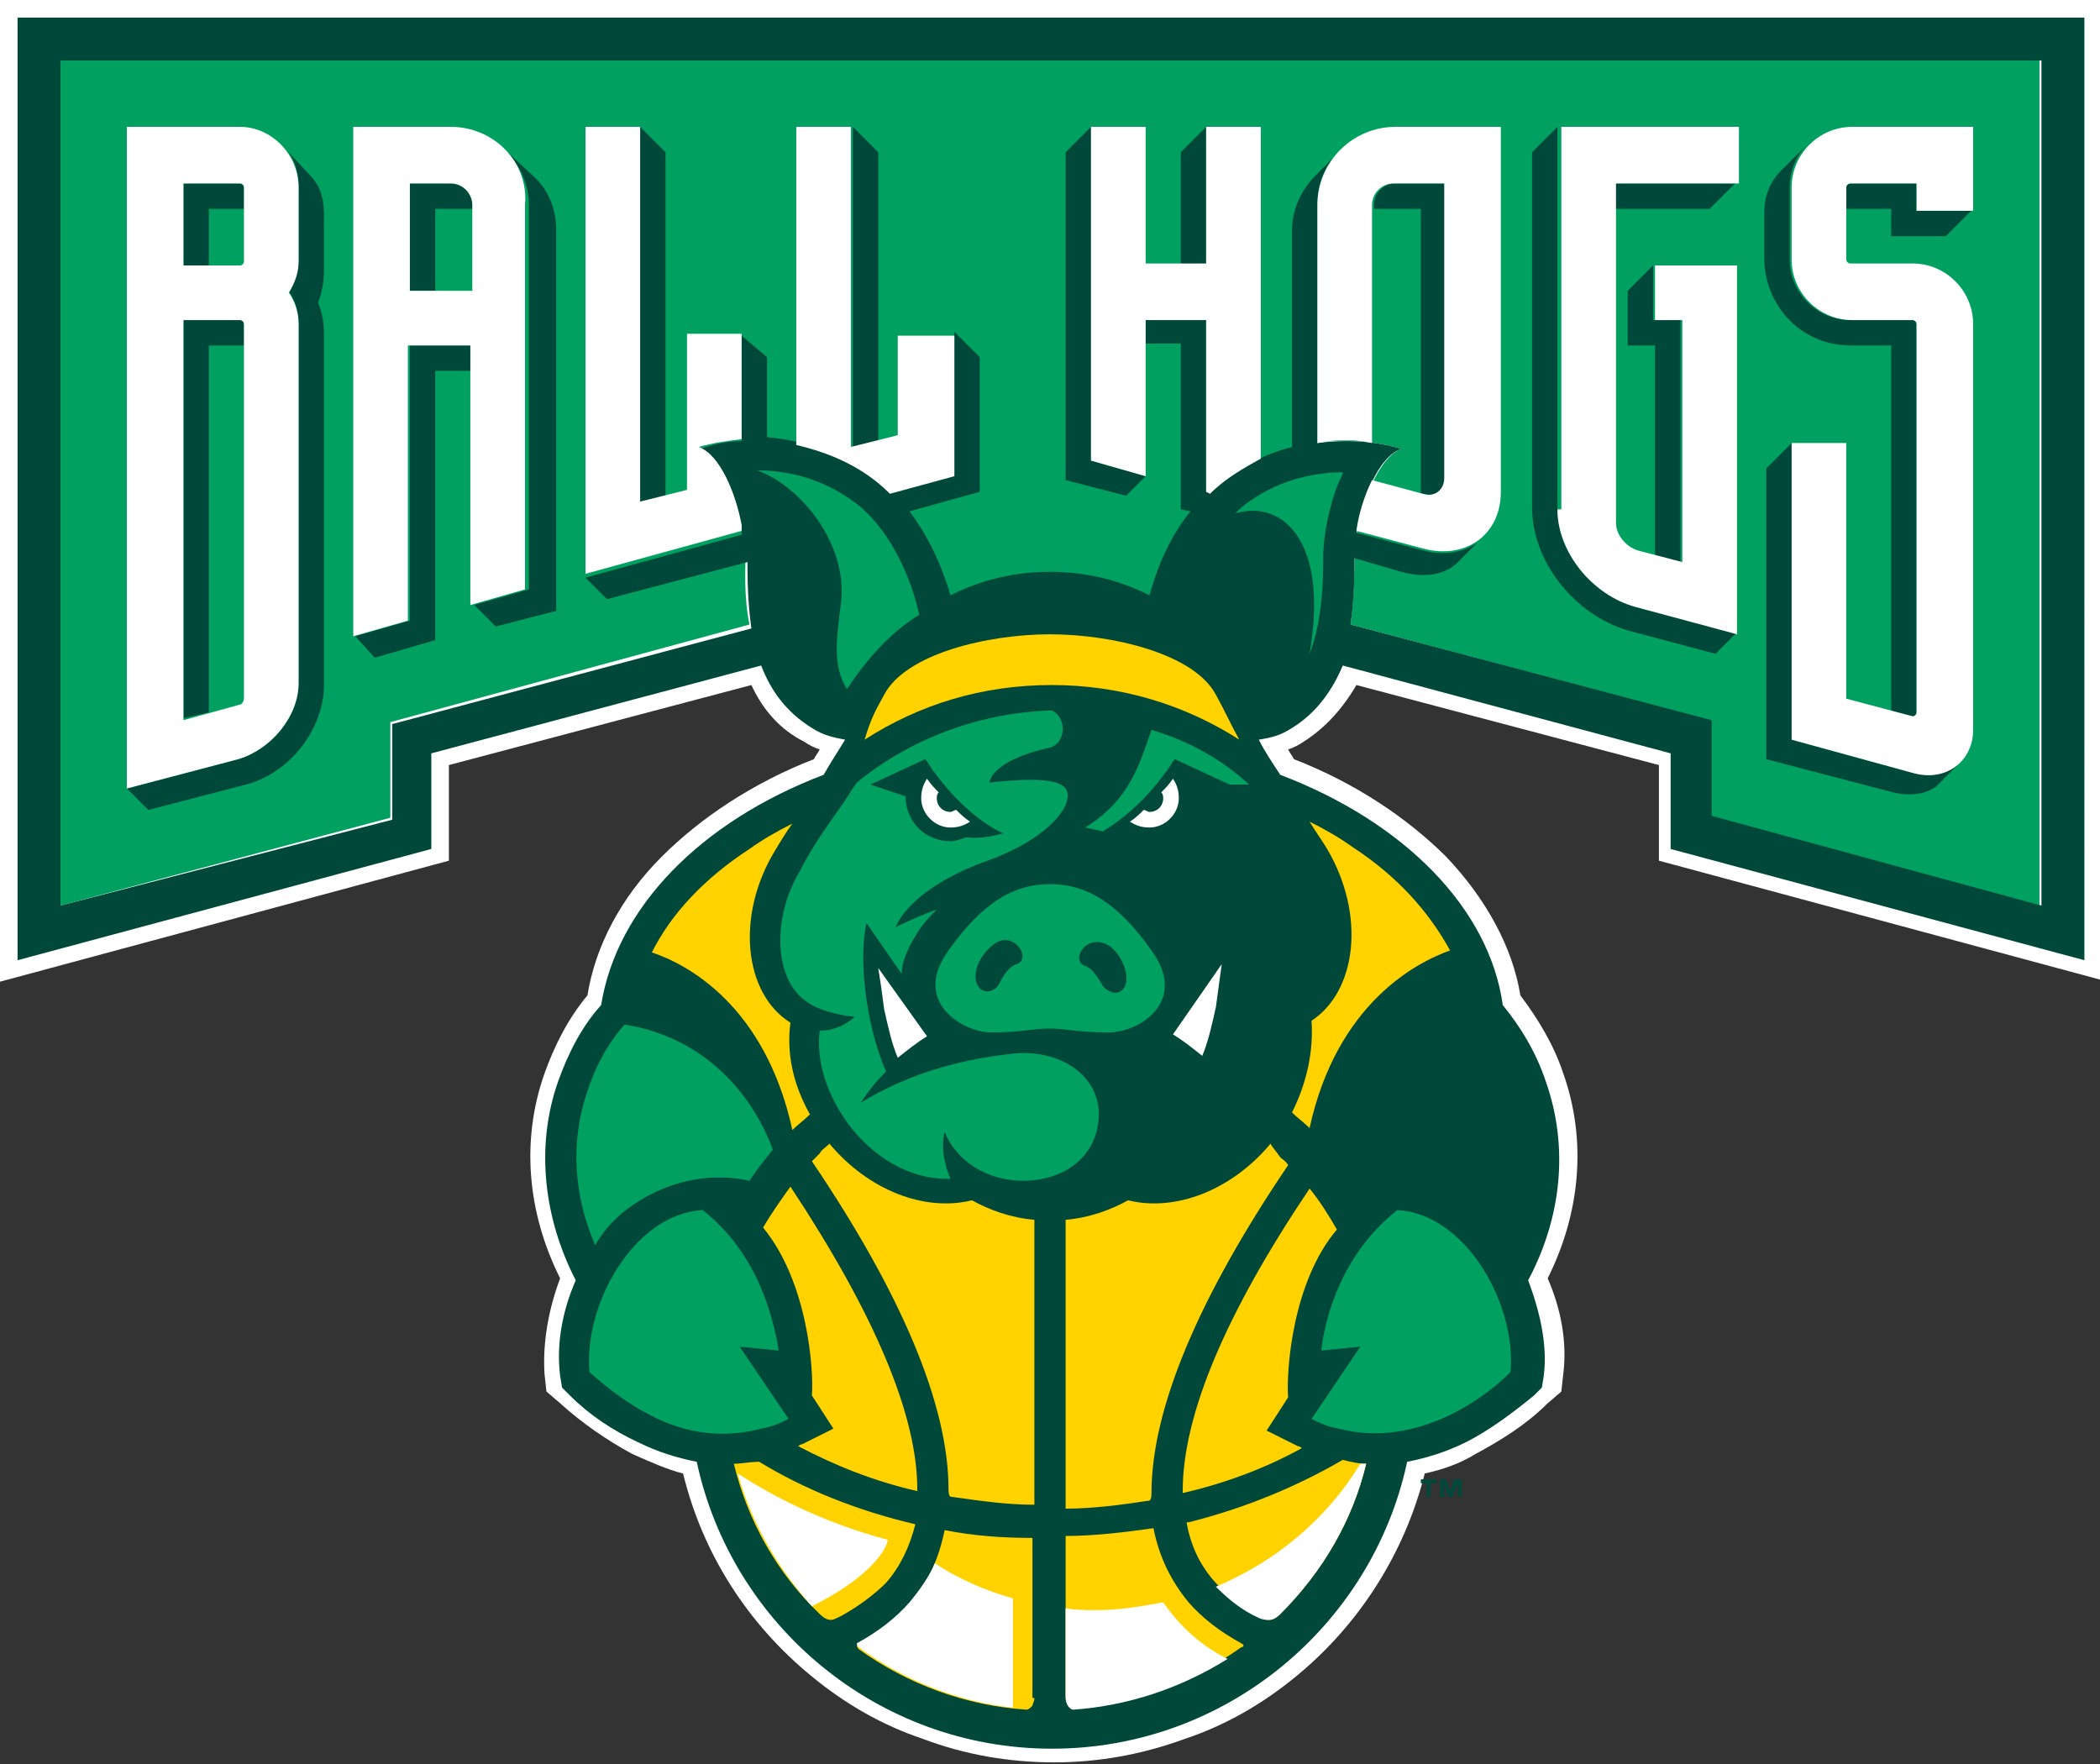 <?xml version="1.0" encoding="UTF-8"?> <!-- Generator: Adobe Illustrator 22.0.1, SVG Export Plug-In . SVG Version: 6.00 Build 0) --> <svg xmlns="http://www.w3.org/2000/svg" xmlns:xlink="http://www.w3.org/1999/xlink" id="Layer_1" x="0px" y="0px" viewBox="0 0 107.6 90.4" style="enable-background:new 0 0 107.6 90.4;" xml:space="preserve"><rect x="0" y="0" width="107.6" height="90.4" fill="#333333" stroke="none"/> <style type="text/css"> .st0{fill:#D2AA41;} .st1{fill:#002B5C;} .st2{fill:#FFFFFF;} .st3{fill:#E31837;} .st4{fill:#231F20;} .st5{fill:url(#SVGID_1_);} .st6{fill:#D1A941;} .st7{fill:url(#SVGID_2_);} .st8{fill:#00002A;} .st9{fill:url(#SVGID_3_);} .st10{fill:#001846;} .st11{fill:#DCE5EB;} .st12{fill:#E21936;} .st13{fill:url(#SVGID_4_);} .st14{fill:url(#SVGID_5_);} .st15{fill:url(#SVGID_6_);} .st16{fill:url(#SVGID_7_);} .st17{fill:url(#SVGID_8_);} .st18{fill:#828E96;} .st19{fill:#9D0620;} .st20{fill:#022E61;} .st21{fill:#9C8C85;} .st22{fill:#FDFDFD;} .st23{fill:#F17636;} .st24{fill:#EF7636;} .st25{fill:#37246A;} .st26{fill:#FFC425;} .st27{fill:#00A160;} .st28{fill:#00483A;} .st29{fill:#FFD200;} .st30{fill:#B0B7BC;} .st31{fill:#652D89;} .st32{fill:#C4CED4;} .st33{fill:#0080C5;} .st34{fill:#00539B;} .st35{fill:#002D62;} .st36{fill:#D31245;} .st37{fill:#98002E;} </style> <g> <path class="st2" d="M0,0v50.3l23-6.2v-4.9l15.5-4.1c0.6,1.3,1.5,2.3,2.7,2.9c0.3,0.2,0.5,0.3,0.8,0.4c-0.1,0.2-0.2,0.3-0.3,0.5 c-3.1,1.2-5.8,3-7.8,5c-2.1,2.1-3.4,4.6-3.8,7.1c-1,1.2-1.7,2.6-2.2,4c-1.2,3.4-0.9,7.1,0.8,10.5c-0.6,1.6-0.9,3.3-0.8,4.9l0.1,0.9 l0.7,0.6c1.1,1,2.4,1.9,3.7,2.6c0.9,0.4,1.8,0.8,2.6,1c1,4.1,3.3,7.7,6.6,10.4c1.7,1.4,3.6,2.5,5.7,3.2c2.1,0.8,4.4,1.2,6.7,1.2h0 c2.3,0,4.5-0.4,6.7-1.2c2.1-0.7,4-1.8,5.7-3.2c3.3-2.7,5.6-6.4,6.6-10.4c0.9-0.2,1.8-0.5,2.6-1c1.3-0.7,2.6-1.5,3.7-2.6l0.7-0.6 l0.1-0.9c0.2-1.6-0.1-3.3-0.8-4.9c1.7-3.4,2-7.1,0.8-10.5c-0.5-1.5-1.3-2.8-2.2-4c-0.4-2.5-1.8-5-3.8-7.1c-2-2-4.7-3.8-7.8-5 c-0.1-0.2-0.2-0.3-0.3-0.5c0.3-0.1,0.5-0.2,0.8-0.4c1.1-0.7,2-1.7,2.7-2.9l15.5,4.1v4.9l23,6.2V0H0z"></path> <path class="st27" d="M104.5,46.4l0-43.3H3.1l0,43.3l16.9-4.5v-4.9L38.4,32c-0.3-1.5-0.2-2.9-0.2-3.6c0-1.6-1-5-2.4-5.4 c4.3-1.2,10.8,0.3,12.9,7.6c1.6-0.8,3.3-1.2,5.1-1.2c1.8,0,3.5,0.4,5.1,1.2c2.1-7.4,8.6-8.9,12.9-7.6c-1.4,0.5-2.4,3.9-2.4,5.4 c0,0.7,0,2.1-0.2,3.6l18.4,4.9v4.9L104.5,46.4z"></path> <g> <path class="st28" d="M98,39.6l-6.2-1.7V22.7L90.5,24v14.9l6.5,1.7c0.8,0.2,1.7,0.1,2.2-0.3l1.1-1.1C99.6,39.7,98.8,39.8,98,39.6z "></path> <polygon class="st28" points="55.9,6.5 54.6,7.8 54.6,24.6 57.7,25.4 58.7,24.4 55.9,23.6 "></polygon> <polygon class="st28" points="61.8,6.5 60.5,7.8 60.5,13.6 61.8,13.6 "></polygon> <polygon class="st28" points="45,7.8 43.7,6.5 43.7,22.9 45,22.6 "></polygon> <polygon class="st28" points="34.1,7.8 32.8,6.5 32.8,25.8 34.1,25.5 "></polygon> <path class="st28" d="M22.3,10.7h1.9v-0.2c0-0.6-0.5-1.1-1.1-1.1H21v5.5h1.3V10.7z"></path> <polygon class="st28" points="24.3,17.7 21,17.7 21,31.8 18.2,32.6 19.2,33.7 22.3,32.8 22.3,19 24.3,19 "></polygon> <path class="st28" d="M10.7,17.7h1.8v-1.1c0-0.1-0.1-0.2-0.2-0.2H9.4v20.4l1.3-0.3V17.7z"></path> <path class="st28" d="M10.7,10.7h1.8V9.6c0-0.1-0.1-0.2-0.2-0.2H9.4v4.2h1.3V10.7z"></path> <path class="st28" d="M14.6,7.6c0.5,0.5,0.7,1.2,0.7,2v3.7c0,0.6-0.2,1.2-0.5,1.6c0.3,0.5,0.5,1,0.5,1.6V35c0,1.7-1.4,3.4-3.1,3.9 l-5.7,1.5l1.1,1.1l5-1.3c2.3-0.6,4-2.9,4-5.1V17.1c0-0.6-0.1-1.1-0.3-1.6c0.2-0.5,0.3-1.1,0.3-1.6v-2.3c0-0.7,0.1-1.8-0.7-2.6 L14.6,7.6z"></path> <path class="st28" d="M25.9,7.7c0.7,0.7,1.2,1.7,1.2,2.8v19.7L24.3,31l1.1,1.1l3.1-0.8V11.8c0-1.1-0.4-2.1-1.2-2.8L25.9,7.7z"></path> <path class="st28" d="M96.9,12.1h2.8l1.3-1.3h-2.8V9.4h-3.4c-0.1,0-0.2,0.1-0.2,0.2v1.1h2.3V12.1z"></path> <polygon class="st28" points="82.6,10.7 87.6,10.7 88.9,9.4 82.6,9.4 "></polygon> <polygon class="st28" points="83.4,14.9 83.4,17.7 84.8,17.7 84.8,28.5 86.1,28.9 86.1,16.4 84.7,16.4 84.7,13.6 "></polygon> <path class="st28" d="M72.8,25.3l0.2,0c0.6,0.2,1.1-0.2,1.1-0.8V9.4h-2.6c-0.6,0-1.1,0.5-1.1,1.1v0.2h2.4V25.3z"></path> <path class="st28" d="M79.8,26.1V6.5l-1.3,1.3v18.2c0,2.8,2.2,5.5,4.9,6.3l4.5,1.2l1.1-1.1l-5.2-1.4 C81.5,30.5,79.8,28.2,79.8,26.1z"></path> <path class="st28" d="M94.8,17.7h2.1v18.8l1.1,0.3c0.1,0,0.2,0,0.2-0.2V16.6c0-0.1-0.1-0.2-0.2-0.2h-3.2c-1.7,0-3.1-1.4-3.1-3.1 V9.6c0-0.8,0.3-1.6,0.9-2.2l-1.3,1.3c-0.6,0.6-0.9,1.3-0.9,2.2v2.5C90.5,15.8,92.4,17.7,94.8,17.7z"></path> </g> <path class="st28" d="M0.9,0.9v48.3l21.2-5.7v-4.9L39,34.1c0.5,1.3,1.3,2.4,2.6,3.2c0.6,0.4,1.2,0.5,1.7,0.6 c-0.3,0.5-0.7,1.1-1.1,1.8c-6.3,2.4-10.6,6.8-11.4,11.8c-1,1.1-1.7,2.5-2.2,3.9c-1.2,3.4-0.7,7.1,0.9,10.2c-0.7,1.6-1,3.3-0.8,4.9 l0.1,0.6l0.4,0.4c1,1,2.2,1.8,3.5,2.4c1,0.5,2,0.8,3,1c1.8,8.4,9.3,14.7,18.2,14.7c8.9,0,16.4-6.3,18.2-14.7c1-0.2,2-0.5,3-1 c1.2-0.6,2.4-1.5,3.5-2.4l0.4-0.4l0.1-0.6c0.2-1.6-0.2-3.3-0.8-4.9c1.7-3.2,2.1-6.8,0.9-10.2c-0.5-1.5-1.3-2.8-2.2-3.9 c-0.7-5-5.1-9.4-11.4-11.8c-0.4-0.6-0.8-1.2-1.1-1.8c0.6-0.1,1.1-0.2,1.7-0.6c1.3-0.8,2.1-2,2.6-3.2l16.8,4.5v4.9l21.2,5.7V0.9H0.9 z M87.7,41.8v-4.9L69.2,32c0.2-1.4,0.2-2.6,0.2-3.4l2.4,0.7c1.1,0.3,2.1,0.2,2.8-0.4l1.1-1.1c-0.7,0.5-1.7,0.7-2.8,0.4l-3.4-0.9 c0.3-1.7,1.1-3.9,2.3-4.3c-1.3-0.4-2.8-0.5-4.3-0.3V10.5c0-1.1,0.4-2.1,1.2-2.8L67.4,9c-0.7,0.7-1.2,1.7-1.2,2.8l0,11.1 c-1.5,0.4-2.9,1.1-4.2,2.3l-0.2-0.1v-8.8h-3.1v1.3h1.8v8.5l0.5,0.1c-0.9,1.1-1.6,2.5-2.1,4.3c-1.6-0.8-3.3-1.2-5.1-1.2 c-1.8,0-3.5,0.4-5.1,1.2c-0.5-1.7-1.2-3.1-2.1-4.3l3.6-1v-6.9l-1.3-1.3v7.2l-3.3,0.9c-1.8-1.7-4.1-2.5-6.3-2.7v-4.1L38,17.2v5.4 c-0.8,0-1.5,0.2-2.2,0.4c1.1,0.3,1.9,2.3,2.2,4v0.4l-8,2.2l1.1,1.1l7.2-1.9c0,0.7,0,2,0.2,3.4l-18.4,4.9v4.9L3.1,46.4l0-43.3h101.5 l0,43.3L87.7,41.8z"></path> <g> <polygon class="st28" points="72.8,76 73.1,76 73.1,76.7 73.3,76.7 73.3,76 73.6,76 73.6,75.8 72.8,75.8 "></polygon> <polygon class="st28" points="74.5,75.8 74.3,76.4 74.3,76.4 74.1,75.8 73.8,75.8 73.8,76.7 74,76.7 74,76 74,76 74.2,76.7 74.4,76.7 74.7,76 74.7,76 74.7,76.7 74.9,76.7 74.9,75.8 "></polygon> </g> <path class="st29" d="M62.3,35.6c-1.1-2.1-5.3-3.1-8.5-3.1s-7.4,1-8.5,3.1c-0.5,0.9-0.7,1.3-1,2.3c2.8-1.8,6-2.8,9.6-2.8 c3.5,0,6.8,1,9.6,2.8C63,37,62.8,36.5,62.3,35.6z"></path> <path class="st29" d="M40.5,52.4c-2.4-1.5-2.8-5.5-0.8-8.8c0.3-0.5,0.6-1,0.9-1.4c-0.8,0.4-1.5,0.8-2.2,1.3c-2.3,1.5-4,3.3-5,5.3 c1.8,0.6,5.8,2.7,7.2,9.1c0.3-0.3,0.6-0.5,0.9-0.8C40.6,55.5,40.3,53.9,40.5,52.4z"></path> <path class="st29" d="M69.3,43.4c-0.7-0.5-1.4-0.9-2.2-1.3c0.3,0.5,0.6,0.9,0.9,1.4c2,3.4,1.5,7.3-0.8,8.8c0.1,1.5-0.2,3.1-1,4.7 c0.3,0.3,0.6,0.5,0.9,0.8c1.4-6.4,5.5-8.5,7.2-9.1C73.2,46.7,71.6,44.9,69.3,43.4z"></path> <g> <path class="st29" d="M40.5,60.8c-0.5,0.7-1,1.4-1.4,2.1c2.3,2.8,2.6,7.3,2.5,8.6l1.1,1.7l-1.6,0.8c-0.1,0-0.2,0.1-0.2,0.1 c1.9,1,3.9,1.8,6.1,2.3c0,0,0-0.1,0-0.1C47,72.5,44.8,67.3,40.5,60.8z"></path> <path class="st29" d="M46.9,78.1C46.9,78.1,46.8,78,46.9,78.1c-3-0.7-5.7-1.8-8-3.2C38.4,74.9,38,75,37.6,75 c0.7,2.9,2.2,5.6,4.4,7.7c0.3,0.3,0.5,0.3,0.6,0.3c0.1,0,0.3-0.1,0.5-0.2c0.9-0.5,1.7-1.1,2.3-1.7C46.1,80.3,46.6,79.3,46.9,78.1 C46.9,78.1,46.9,78.1,46.9,78.1z"></path> <path class="st29" d="M53,87c0,0.2-0.1,0.3-0.1,0.4c-0.1,0.1-0.2,0.2-0.3,0.2l0,0c-3.1-0.2-6.1-1.3-8.6-3.1 c-0.1-0.1-0.1-0.2-0.1-0.2c0,0,0,0,0,0c1.1-0.5,2-1.2,2.7-2.1c0.9-1,1.5-2.3,1.8-3.8c0,0,0,0,0,0c0,0,0,0,0,0 c1.5,0.3,3,0.4,4.5,0.4c0,0,0,0,0,0c0,0,0,0,0,0.1V87z"></path> <path class="st29" d="M49.8,61.5c-2.4,0.6-5.3-0.5-7.3-2.9c-0.2,0.2-0.4,0.3-0.5,0.5c-0.1,0.1-0.3,0.3-0.4,0.4 c4.6,6.8,7,12.5,7,16.8c0,0.4,0.1,0.4,0.2,0.4c1.4,0.2,2.8,0.4,4.2,0.4l0,0c0,0,0,0,0,0c0,0,0,0,0-0.1V62.5 C51.8,62.4,50.7,62,49.8,61.5z"></path> <path class="st29" d="M65.1,58.6c-2,2.4-4.9,3.5-7.3,2.9c-0.9,0.5-2,0.9-3.2,1v14.7c0,0,0,0,0,0.1c0,0,0,0,0,0l0,0 c1.4,0,2.9-0.2,4.2-0.4c0.1,0,0.2,0,0.2-0.4c0-4.3,2.4-10,7-16.8c-0.1-0.2-0.3-0.3-0.4-0.4C65.4,59,65.2,58.8,65.1,58.6z"></path> <path class="st29" d="M63.6,84.4c-2.5,1.8-5.5,2.9-8.6,3.1l0,0c-0.2,0-0.4-0.3-0.4-0.6v-8.1c0,0,0,0,0-0.1c0,0,0,0,0,0 c1.5,0,3.1-0.2,4.5-0.4c0,0,0,0,0,0c0,0,0,0,0,0c0.3,1.5,0.9,2.7,1.8,3.8c0.7,0.8,1.6,1.5,2.7,2.1c0,0,0,0,0,0 C63.8,84.3,63.7,84.4,63.6,84.4z"></path> <path class="st29" d="M68.8,74.8c-2.4,1.4-5.1,2.5-7.9,3.2c-0.1,0-0.1,0-0.1,0c0,0,0,0,0,0c0.2,1.2,0.7,2.2,1.4,3 c0.6,0.7,1.4,1.3,2.3,1.7C64.7,83,64.9,83,65,83c0.1,0,0.3,0,0.6-0.3c2.2-2.2,3.7-4.8,4.4-7.7C69.6,75,69.2,74.9,68.8,74.8z"></path> <path class="st29" d="M66.5,74.1l-1.6-0.8l1.1-1.7c-0.1-1.3,0.2-5.9,2.5-8.6c-0.4-0.7-0.9-1.5-1.4-2.1c-4.3,6.4-6.5,11.6-6.5,15.5 c0,0,0,0.1,0,0.1c2.2-0.5,4.3-1.3,6.1-2.3C66.7,74.2,66.6,74.1,66.5,74.1z"></path> <g> <g> <path class="st2" d="M59.6,82.1c-1.1,0.2-2.2,0.4-3.4,0.4c-0.5,0-1.1,0-1.6-0.1V87c0,0.3,0.2,0.6,0.4,0.6l0,0 c2.8-0.2,5.5-1.1,7.9-2.6C61.3,84.2,60.3,83.1,59.6,82.1z"></path> <path class="st2" d="M46.6,82.1c-0.7,0.8-1.6,1.5-2.7,2.1c0,0,0,0,0,0c0,0,0,0.1,0.1,0.2c2.3,1.7,5.1,2.8,7.9,3.1v-5.6 c-1.4-0.4-2.8-1-4-1.8C47.6,80.8,47.1,81.5,46.6,82.1z"></path> <path class="st2" d="M69.7,75c-1.7,2.8-4.3,5-7.4,6.3c0.6,0.6,1.3,1.2,2.2,1.6C64.7,83,64.9,83,65,83c0.1,0,0.3,0,0.6-0.3 c2.2-2.2,3.7-4.8,4.4-7.7C69.9,75,69.8,75,69.7,75z"></path> <path class="st2" d="M45.5,78.9c-3.4-0.9-6-2.3-7.7-3.4c0.7,2.5,2,4.8,3.8,6.8C44.2,81,45.3,79.7,45.5,78.9z"></path> </g> </g> </g> <g> <g> <g> <path class="st2" d="M23.1,6.5h-5v26.1l2.8-0.8V17.7h3.2V31l2.8-0.8V10.5C27.1,8.3,25.3,6.5,23.1,6.5z M24.3,14.9H21V9.4h2.1 c0.6,0,1.1,0.5,1.1,1.1V14.9z"></path> <path class="st2" d="M45.6,25.3l3.3-0.9v-7.2H46v5.1l-2.4,0.6V6.5h-2.8v16.3C42.5,23.2,44.2,23.9,45.6,25.3z"></path> <path class="st2" d="M38,26.9c-0.3-1.6-1.1-3.6-2.2-4c0.7-0.2,1.4-0.3,2.2-0.4v-5.4h-2.8v8l-2.4,0.6V6.5h-2.8v22.9l8-2.2V26.9z"></path> <path class="st2" d="M12.3,6.5H6.5v33.9l5.7-1.5c1.7-0.5,3.1-2.2,3.1-3.9V16.6c0-0.6-0.2-1.2-0.5-1.6c0.3-0.5,0.5-1,0.5-1.6V9.6 C15.3,7.9,13.9,6.5,12.3,6.5z M12.5,35.8c0,0.1-0.1,0.3-0.2,0.3l-2.9,0.8V16.4h2.9c0.1,0,0.2,0.1,0.2,0.2V35.8z M12.5,13.4 c0,0.1-0.1,0.2-0.2,0.2H9.4V9.4h2.9c0.1,0,0.2,0.1,0.2,0.2V13.4z"></path> <path class="st2" d="M58.7,16.4h3.1v8.8l0.2,0.1c0.8-0.8,1.7-1.3,2.6-1.8v-17h-2.8v7h-3.1v-7h-2.8v17.1l2.8,0.8V16.4z"></path> <path class="st2" d="M79.8,26.1c0,2.2,1.8,4.4,4,5l5.2,1.4V13.6h-4.2v2.8h1.4v12.4l-2.3-0.6c-0.6-0.2-1.1-0.8-1.1-1.4V9.4h6.3 V6.5h-9.1V26.1z"></path> <path class="st2" d="M70.3,22.7V10.5c0-0.6,0.5-1.1,1.1-1.1h2.6v15.1c0,0.6-0.5,1-1.1,0.8l-2.6-0.7c-0.4,0.8-0.7,1.8-0.8,2.6 l3.4,0.9c2.2,0.6,4-0.7,4-2.9V6.5h-5.4c-2.2,0-4,1.8-4,4v12.2C68.5,22.5,69.4,22.5,70.3,22.7z"></path> <path class="st2" d="M101.1,10.8V6.5h-6.2c-1.7,0-3.1,1.4-3.1,3.1v3.7c0,1.7,1.4,3.1,3.1,3.1H98c0.1,0,0.2,0.1,0.2,0.2v19.9 c0,0.1-0.1,0.2-0.2,0.2l-3.4-0.9V22.7h-2.8v15.2l6.2,1.7c1.7,0.5,3.1-0.6,3.1-2.2V16.6c0-1.7-1.4-3.1-3.1-3.1h-3.2 c-0.1,0-0.2-0.1-0.2-0.2V9.6c0-0.1,0.1-0.2,0.2-0.2h3.4v1.4H101.1z"></path> </g> </g> </g> <path class="st27" d="M43.1,30.8c-0.2,1.7-0.5,3.3,0.3,4.5c1.2-1.8,2.4-3,3.7-3.8c-0.6-2.7-2-4.9-3.5-5.9c-1.7-1.2-3.5-1.5-4.8-1.5 C41,24.9,43.4,27.8,43.1,30.8z"></path> <g> <path class="st27" d="M51.8,54L51.8,54c-2.8,0.3-5.4,1.1-7.7,2.5c0.4-0.6,0.8-1.1,1.3-1.6c-1.1-2.5-1.4-6-1-7.6l1.8,2.6 c0-0.6,0.3-1.3,0.8-2.1c0.3-0.5,0.7-0.9,1-1.2c-1.1,0.4-2.1,0.9-2.1,0.9c0.3-0.8,1.6-2.3,4.7-3.4c3.3-1.2,4.5-3,4-3.7 c-0.3-0.4-1.3-0.6-3.9-0.3c0,0,0-1.1,3.1-1.8c0.8-0.2,0.9-1.5,0.1-1.9c-3.6,0.1-7.2,1.4-10,3.7c-0.3,0.4-0.5,0.8-0.8,1.2 c-0.7,1-1.5,2.1-2.1,3.3c-1.5,2.5-1.3,5.6,0.3,6.7c0.5,0.4,1.5,0.7,2.5,0.8c-0.9,0.8-1.8,0.7-1.8,0.7c-0.2,1.6,0.4,3.3,1.4,4.7 c1.3,1.8,3.2,2.9,5.1,2.9c0.1,0,0.1,0,0.2,0c-0.3-0.7-0.5-1.6-0.3-2.4c0.6,1.5,2.2,2.5,4,2.5c2.4,0,3.9-1.5,3.9-3.4 C56.3,54.9,54,53.7,51.8,54z M47.4,38.9c0.2,0.2,0.3,0.5,0.5,0.7c1.1,1.5,2.4,2.6,3.5,3.1c-0.4,0.1-1.1,0.3-1.9,0.2 c-0.3,0.1-0.5,0.2-0.8,0.2c-1.3,0-2.3-1-2.3-2.3l-1.8-0.6L47.4,38.9z"></path> <path class="st2" d="M49,41.5c-0.1,0-0.2,0.1-0.3,0.1c-0.4,0-0.7-0.3-0.7-0.7c0-0.1,0-0.2,0.1-0.3c-0.2-0.2-0.4-0.4-0.6-0.7 c-0.2,0.3-0.3,0.6-0.3,1c0,0.8,0.7,1.5,1.5,1.5c0.4,0,0.7-0.1,1-0.3C49.4,41.9,49.2,41.7,49,41.5z"></path> </g> <g> <path class="st27" d="M59.7,39.6c0.2-0.2,0.3-0.5,0.5-0.7l2.8,1.3l1,0c-1.5-1.4-3.3-2.3-5-2.8c-0.6,1.7-1.1,3.6-3.4,5l0.9,0.2 C57.5,42,58.7,41,59.7,39.6z"></path> <path class="st2" d="M58.6,41.5c0.1,0,0.2,0.1,0.3,0.1c0.4,0,0.7-0.3,0.7-0.7c0-0.1,0-0.2-0.1-0.3c0.2-0.2,0.4-0.4,0.6-0.7 c0.2,0.3,0.3,0.6,0.3,1c0,0.8-0.7,1.5-1.5,1.5c-0.4,0-0.7-0.1-1-0.3C58.2,41.9,58.4,41.7,58.6,41.5z"></path> </g> <path class="st27" d="M59,48.7c-1.7-2.4-3.3-3.4-5.2-3.4c-1.9,0-3.5,1-5.2,3.4c-1.9,2.6,0.7,4.2,2.2,4.2c1.5,0,2.1-0.2,3-0.2 c0.8,0,1.4,0.2,3,0.2S60.9,51.3,59,48.7z M52.1,49.4c-0.4,0.1-0.7,0.6-0.9,1c-0.2,0.4-0.8,0.6-1.1,0.1c-0.3-0.5,0-1.5,0.8-2.1 C51.9,47.6,52.9,49.1,52.1,49.4z M57.6,50.6c-0.3,0.5-0.9,0.2-1.1-0.1s-0.5-0.9-0.9-1c-0.8-0.3,0.1-1.8,1.3-1 C57.6,49.1,57.9,50.1,57.6,50.6z"></path> <g> <path class="st27" d="M32.8,61.5c1.8-1.1,3.8-1.4,5.6-1c0.4-0.6,0.8-1.1,1.2-1.6c-1.4-3.7-4.3-5.9-7.6-6.4c-0.9,1-1.5,2.2-1.9,3.4 c-0.9,2.6-0.7,5.4,0.4,7.9C31,62.9,31.8,62.1,32.8,61.5z"></path> <path class="st27" d="M39.9,69.2c-0.3-1.8-1.1-5-3.9-7.2c-3.5,0.2-6.1,4.8-5.8,8.3c1,0.9,2.1,1.7,3.1,2.2c1.9,1,3.8,1.2,5.7,0.7 c0.6-0.1,1-0.3,1.4-0.5l-2.5-3.7L39.9,69.2z"></path> <path class="st27" d="M71.6,62c-2.8,2.2-3.7,5.4-3.9,7.2l2-0.2l-2.5,3.7c0.4,0.2,0.8,0.4,1.4,0.5c1.9,0.5,3.8,0.2,5.7-0.7 c1-0.5,2.1-1.2,3.1-2.2C77.7,66.8,75.1,62.2,71.6,62z"></path> </g> <g> <path class="st27" d="M68.8,24.2c-1.3,0-3.1,0.3-4.8,1.5c-0.3,0.2-0.5,0.4-0.7,0.6c2.4-0.7,4.8,1.4,3.8,7.2c0.7-1.8,0.7-4,0.7-5 c0-1,0.3-2.6,0.8-3.8C68.7,24.5,68.8,24.3,68.8,24.2z"></path> </g> <g> <path class="st2" d="M45.3,51.7c0.2,0.9,0.4,1.8,0.7,2.5c0.5-0.4,1-0.8,1.5-1.1l-2.5-3.5C45.1,50.2,45.2,50.9,45.3,51.7z"></path> <path class="st2" d="M60.1,53c0.5,0.3,1,0.7,1.5,1.1c0.3-0.7,0.5-1.6,0.7-2.5c0.1-0.7,0.2-1.5,0.3-2.2L60.1,53z"></path> </g> </g> </svg> 